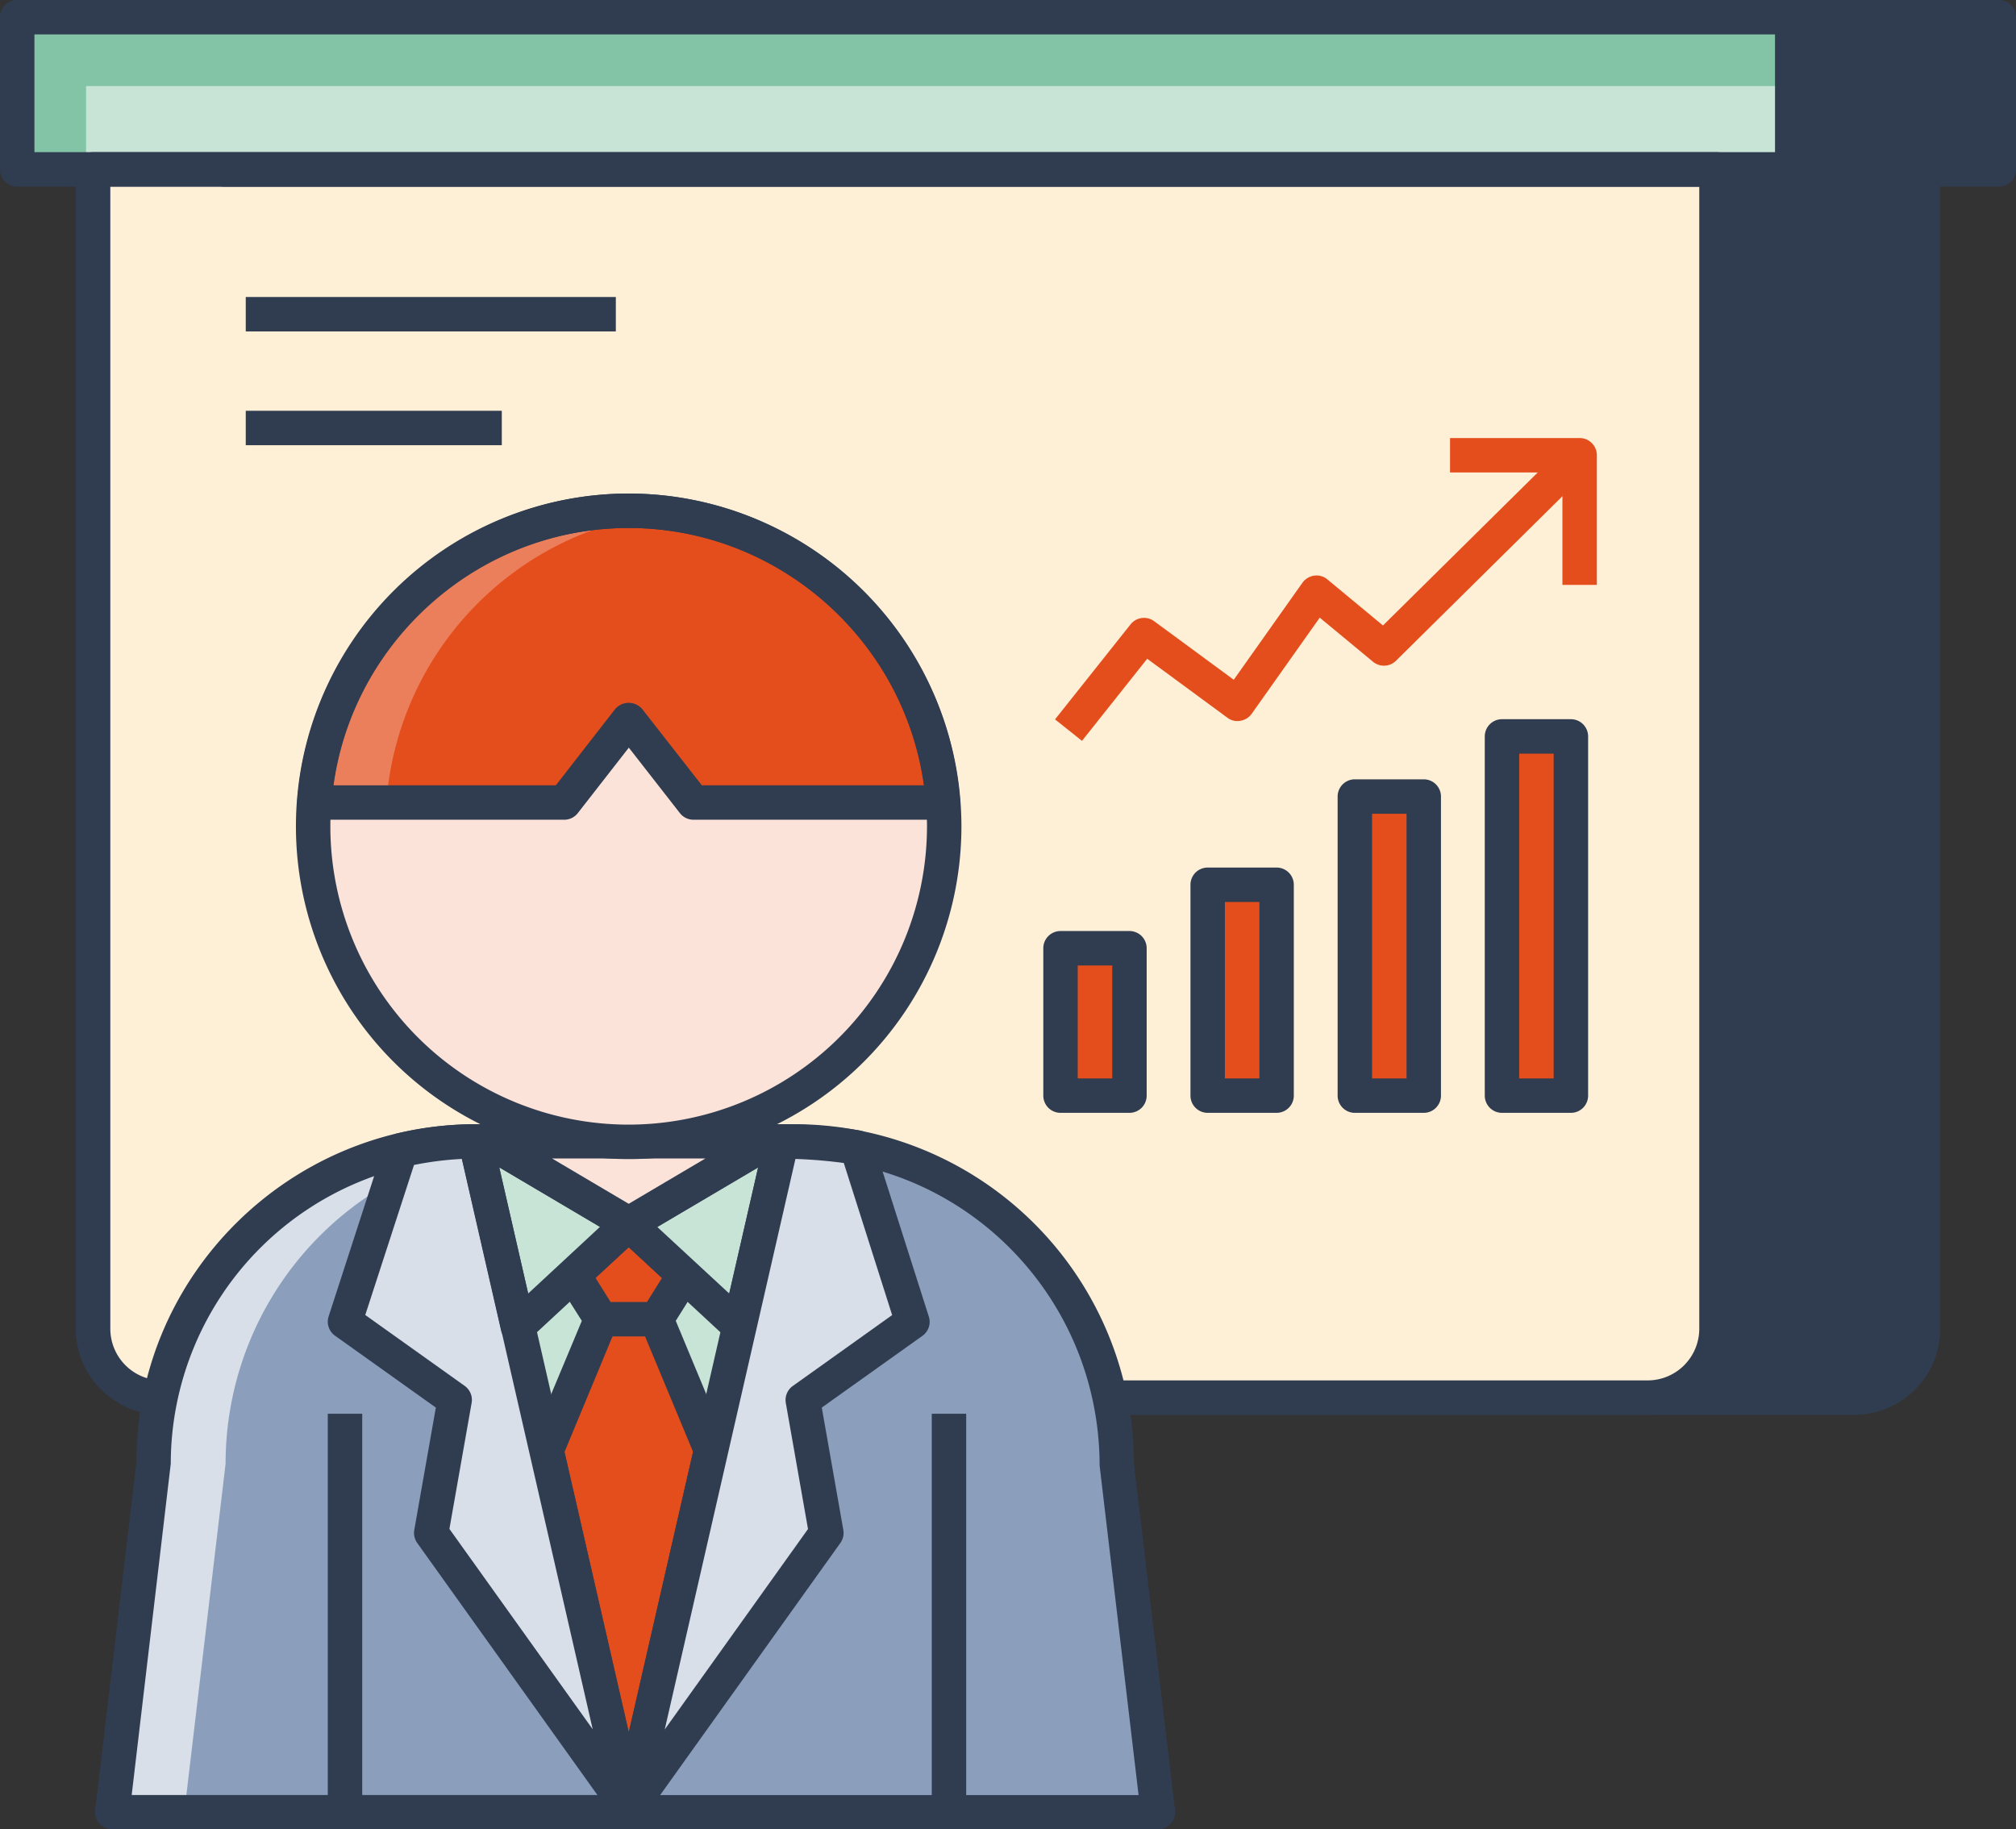 <svg id="Layer_1" data-name="Layer 1" xmlns="http://www.w3.org/2000/svg" viewBox="0 0 667 605.22"><rect x="0" y="0" width="667" height="605.22" fill="#333333" stroke="none"/><defs><style>.cls-1{fill:#303d51;}.cls-2{fill:#feefd7;}.cls-3{fill:#c8e4d7;}.cls-4{fill:#83c3a6;}.cls-5{fill:#8b9ebb;}.cls-6{fill:#d8dfe8;}.cls-7{fill:#e44e1d;}.cls-8{fill:#fbe3da;}.cls-9{fill:#ec7f5b;}</style></defs><path class="cls-1" d="M100.59,88.43V472a22.85,22.85,0,0,0,22.78,22.78H615A22.85,22.85,0,0,0,637.75,472V88.43Z" transform="translate(-1.5 -32.39)"/><path class="cls-1" d="M637.74,82.73H100.59a5.7,5.7,0,0,0-5.69,5.7V472a28.5,28.5,0,0,0,28.47,28.47H615A28.5,28.5,0,0,0,643.44,472V88.43A5.7,5.7,0,0,0,637.74,82.73ZM632.05,472A17.1,17.1,0,0,1,615,489.05H123.37A17.1,17.1,0,0,1,106.29,472V94.12H632.05Z" transform="translate(-1.5 -32.39)"/><path class="cls-2" d="M32.25,88.43V472A22.85,22.85,0,0,0,55,494.75h491.6A22.85,22.85,0,0,0,569.41,472V88.43Z" transform="translate(-1.5 -32.39)"/><rect class="cls-1" x="74.03" y="5.69" width="587.27" height="50.34"/><path class="cls-1" d="M662.81,32.39H75.53a5.69,5.69,0,0,0-5.69,5.69V88.43a5.69,5.69,0,0,0,5.69,5.69H662.81a5.69,5.69,0,0,0,5.69-5.69V38.08A5.69,5.69,0,0,0,662.81,32.39Zm-5.7,50.34H81.23V43.78H657.11Z" transform="translate(-1.5 -32.39)"/><rect class="cls-3" x="5.69" y="5.69" width="587.27" height="50.34"/><polygon class="cls-4" points="5.7 5.69 5.7 56.04 28.47 56.04 28.47 28.47 592.97 28.47 592.97 5.69 5.7 5.69"/><path class="cls-1" d="M569.41,82.73H32.26a5.7,5.7,0,0,0-5.7,5.7V472A28.5,28.5,0,0,0,55,500.44h491.6A28.5,28.5,0,0,0,575.1,472V88.43A5.7,5.7,0,0,0,569.41,82.73ZM563.71,472a17.1,17.1,0,0,1-17.08,17.08H55A17.1,17.1,0,0,1,38,472V94.12H563.71Z" transform="translate(-1.5 -32.39)"/><path class="cls-1" d="M594.47,32.39H7.19A5.69,5.69,0,0,0,1.5,38.08V88.43a5.69,5.69,0,0,0,5.69,5.69H594.47a5.69,5.69,0,0,0,5.69-5.69V38.08A5.69,5.69,0,0,0,594.47,32.39Zm-5.7,50.34H12.89V43.78H588.77Z" transform="translate(-1.5 -32.39)"/><path class="cls-5" d="M371,516.6A106.58,106.58,0,0,0,264.4,410H158.87A106.57,106.57,0,0,0,52.31,516.6L38.66,631.92H384.6Z" transform="translate(-1.5 -32.39)"/><path class="cls-6" d="M158.87,410A106.57,106.57,0,0,0,52.31,516.6L38.66,631.92H62.49L76.14,516.6A106.57,106.57,0,0,1,182.7,410Z" transform="translate(-1.5 -32.39)"/><path class="cls-1" d="M390.26,631.25,376.66,516.6A112.4,112.4,0,0,0,264.4,404.32H158.87c-61.9,0-112.26,50.37-112.22,111.62L33,631.25a5.69,5.69,0,0,0,5.65,6.36H384.6a5.69,5.69,0,0,0,5.66-6.36Zm-345.19-5L58,516.6A101,101,0,0,1,158.87,415.71H264.4c55.62,0,100.87,45.26,100.91,101.56l12.89,109Z" transform="translate(-1.5 -32.39)"/><polygon class="cls-3" points="157.37 377.62 208 598.57 258.63 377.62 157.37 377.62"/><polygon class="cls-7" points="217.16 436.44 226.31 421.84 208 404.88 189.7 421.84 198.84 436.44 180.79 479.87 208 598.57 235.22 479.87 217.16 436.44"/><path class="cls-1" d="M242,510.06l-16.92-40.69,7.59-12.12a5.71,5.71,0,0,0-1-7.21l-18.3-17a5.73,5.73,0,0,0-7.75,0l-18.3,17a5.71,5.71,0,0,0-1,7.21L194,469.37,177,510.06a5.79,5.79,0,0,0-.29,3.46L204,632.23a5.7,5.7,0,0,0,11.11,0l27.21-118.71A5.72,5.72,0,0,0,242,510.06Zm-32.46,95.42-21.26-92.72L205.61,471a5.72,5.72,0,0,0-.44-5.21l-6.64-10.62,11-10.16,11,10.16-6.65,10.62a5.69,5.69,0,0,0-.43,5.21l17.36,41.74Z" transform="translate(-1.5 -32.39)"/><polygon class="cls-3" points="161.78 377.58 157.37 377.62 171.39 438.82 208 404.88 161.78 377.58"/><path class="cls-6" d="M209.5,631,158.87,410a109.34,109.34,0,0,0-24.8,2.94l-18.43,56.71,36.3,25.87-7.77,44Z" transform="translate(-1.5 -32.39)"/><polygon class="cls-3" points="254.24 377.58 208 404.88 244.62 438.82 258.63 377.62 254.24 377.58"/><path class="cls-1" d="M215.17,436.65a5.69,5.69,0,0,0-2.77-4.29l-46.22-27.3a5.17,5.17,0,0,0-3-.79l-4.41.05a5.7,5.7,0,0,0-5.5,7l14,61.2a5.69,5.69,0,0,0,3.87,4.17,5.45,5.45,0,0,0,1.68.26,5.68,5.68,0,0,0,3.87-1.53l36.62-33.94A5.73,5.73,0,0,0,215.17,436.65Zm-38.92,23.68-9.57-41.74L200,438.29Z" transform="translate(-1.5 -32.39)"/><path class="cls-1" d="M264.6,406.49a5.69,5.69,0,0,0-4.41-2.17l-4.4-.05a5.1,5.1,0,0,0-2.95.79l-46.23,27.3a5.67,5.67,0,0,0-2.77,4.29,5.74,5.74,0,0,0,1.79,4.79l36.62,33.94a5.68,5.68,0,0,0,3.87,1.53,5.4,5.4,0,0,0,1.68-.26,5.69,5.69,0,0,0,3.87-4.17l14-61.2A5.65,5.65,0,0,0,264.6,406.49Zm-21.84,53.84-23.78-22,33.34-19.69Z" transform="translate(-1.5 -32.39)"/><path class="cls-6" d="M303.37,469.66,285,412a159,159,0,0,0-24.87-2L209.5,631l65.34-91.39-7.76-44Z" transform="translate(-1.5 -32.39)"/><path class="cls-1" d="M215.06,629.69,164.42,408.75c-.6-2.65-3.31-4.28-5.7-4.43a114.33,114.33,0,0,0-26.09,3.12,5.71,5.71,0,0,0-4,3.75L110.23,467.9a5.69,5.69,0,0,0,2.11,6.39l33.36,23.78-7.14,40.51a5.73,5.73,0,0,0,1,4.31l65.33,91.38a5.7,5.7,0,0,0,10.19-4.58Zm-64.87-91.48,7.35-41.69a5.69,5.69,0,0,0-2.3-5.63l-32.89-23.45,16.13-49.64a109,109,0,0,1,15.88-2l43.24,188.7Z" transform="translate(-1.5 -32.39)"/><path class="cls-1" d="M308.79,467.93l-18.36-57.65A5.69,5.69,0,0,0,286,406.4a162.45,162.45,0,0,0-25.64-2.08,5.7,5.7,0,0,0-5.77,4.43L204,629.69a5.7,5.7,0,0,0,10.19,4.58l65.33-91.38a5.69,5.69,0,0,0,1-4.31l-7.13-40.51,33.36-23.78A5.66,5.66,0,0,0,308.79,467.93Zm-45,23a5.7,5.7,0,0,0-2.3,5.63l7.34,41.69-47.4,66.31,43.24-188.75c6.7.22,12.53.87,16,1.34l16,50.32Z" transform="translate(-1.5 -32.39)"/><rect class="cls-1" x="198.85" y="430.75" width="19.3" height="11.39"/><polygon class="cls-8" points="161.78 377.58 208 404.88 254.24 377.58 161.78 377.58"/><path class="cls-1" d="M261.23,408.47a5.69,5.69,0,0,0-5.49-4.2H163.28a5.7,5.7,0,0,0-2.89,10.6l46.22,27.3a5.7,5.7,0,0,0,5.79,0l46.24-27.3A5.69,5.69,0,0,0,261.23,408.47Zm-51.72,22.18-25.38-15h50.76Z" transform="translate(-1.5 -32.39)"/><rect class="cls-1" x="108.45" y="467.72" width="11.39" height="130.85"/><rect class="cls-1" x="308.28" y="467.72" width="11.39" height="130.85"/><path class="cls-8" d="M209.5,201.38a104.39,104.39,0,1,0,104.39,104.4A104.39,104.39,0,0,0,209.5,201.38Z" transform="translate(-1.5 -32.39)"/><path class="cls-7" d="M209.5,201.38a104.33,104.33,0,0,0-104,96.51h82.66l21.37-27.41,21.38,27.41h82.56A104.32,104.32,0,0,0,209.5,201.38Z" transform="translate(-1.5 -32.39)"/><path class="cls-9" d="M209.5,201.38a104.33,104.33,0,0,0-104,96.51h23.82a104.3,104.3,0,0,1,92-95.76A103.19,103.19,0,0,0,209.5,201.38Z" transform="translate(-1.5 -32.39)"/><path class="cls-1" d="M319.17,297.47c-4.27-57.07-52.44-101.79-109.66-101.79S104.11,240.4,99.84,297.47a5.72,5.72,0,0,0,5.68,6.12h82.66a5.71,5.71,0,0,0,4.49-2.19l16.88-21.66,16.9,21.66a5.68,5.68,0,0,0,4.48,2.19h82.56a5.72,5.72,0,0,0,5.68-6.12Zm-85.46-5.27L214,267a5.9,5.9,0,0,0-9,0L185.4,292.2H111.85c6.67-48.21,48.42-85.13,97.66-85.13s91,36.92,97.65,85.13Z" transform="translate(-1.5 -32.39)"/><path class="cls-1" d="M209.51,195.68a110.09,110.09,0,1,0,110.08,110.1A110.22,110.22,0,0,0,209.51,195.68Zm0,208.78a98.7,98.7,0,1,1,98.69-98.68A98.81,98.81,0,0,1,209.51,404.46Z" transform="translate(-1.5 -32.39)"/><path class="cls-7" d="M520.14,178.94l-61.08,60.38L440.69,224.1a5.55,5.55,0,0,0-4.38-1.26,5.72,5.72,0,0,0-3.9,2.35l-22.72,32.09L383.4,237.94a5.68,5.68,0,0,0-7.84,1l-25,31.45,8.92,7.1,21.58-27.16,26.54,19.52a5.38,5.38,0,0,0,4.28,1,5.67,5.67,0,0,0,3.75-2.32l22.51-31.8,17.61,14.58a5.68,5.68,0,0,0,7.64-.34l64.74-64Z" transform="translate(-1.5 -32.39)"/><rect class="cls-7" x="496.94" y="243.64" width="22.8" height="118.84"/><rect class="cls-7" x="448.25" y="263.53" width="22.8" height="98.95"/><rect class="cls-7" x="399.56" y="292.71" width="22.8" height="69.76"/><rect class="cls-7" x="350.88" y="313.71" width="22.8" height="48.76"/><path class="cls-1" d="M521.24,270.33h-22.8a5.7,5.7,0,0,0-5.7,5.7V394.86a5.7,5.7,0,0,0,5.7,5.7h22.8a5.69,5.69,0,0,0,5.69-5.7V276A5.69,5.69,0,0,0,521.24,270.33Zm-5.7,118.84H504.13V281.72h11.41Z" transform="translate(-1.5 -32.39)"/><path class="cls-1" d="M472.55,290.22h-22.8a5.69,5.69,0,0,0-5.69,5.69v98.95a5.69,5.69,0,0,0,5.69,5.7h22.8a5.7,5.7,0,0,0,5.7-5.7V295.91A5.7,5.7,0,0,0,472.55,290.22Zm-5.69,98.95H455.45V301.61h11.41Z" transform="translate(-1.5 -32.39)"/><path class="cls-1" d="M423.87,319.41H401.06a5.69,5.69,0,0,0-5.69,5.69v69.76a5.7,5.7,0,0,0,5.69,5.7h22.81a5.7,5.7,0,0,0,5.69-5.7V325.1A5.69,5.69,0,0,0,423.87,319.41Zm-5.7,69.76H406.76V330.8h11.41Z" transform="translate(-1.5 -32.39)"/><path class="cls-1" d="M375.18,340.41h-22.8a5.69,5.69,0,0,0-5.7,5.69v48.76a5.7,5.7,0,0,0,5.7,5.7h22.8a5.7,5.7,0,0,0,5.7-5.7V346.1A5.69,5.69,0,0,0,375.18,340.41Zm-5.69,48.76H358.07V351.8h11.42Z" transform="translate(-1.5 -32.39)"/><path class="cls-7" d="M529.82,183a5.69,5.69,0,0,0-5.69-5.69H481.25v11.39h37.18l0,37.19h11.39Z" transform="translate(-1.5 -32.39)"/><rect class="cls-1" x="81.31" y="98.26" width="122.44" height="11.39"/><rect class="cls-1" x="81.31" y="135.9" width="84.71" height="11.39"/></svg>